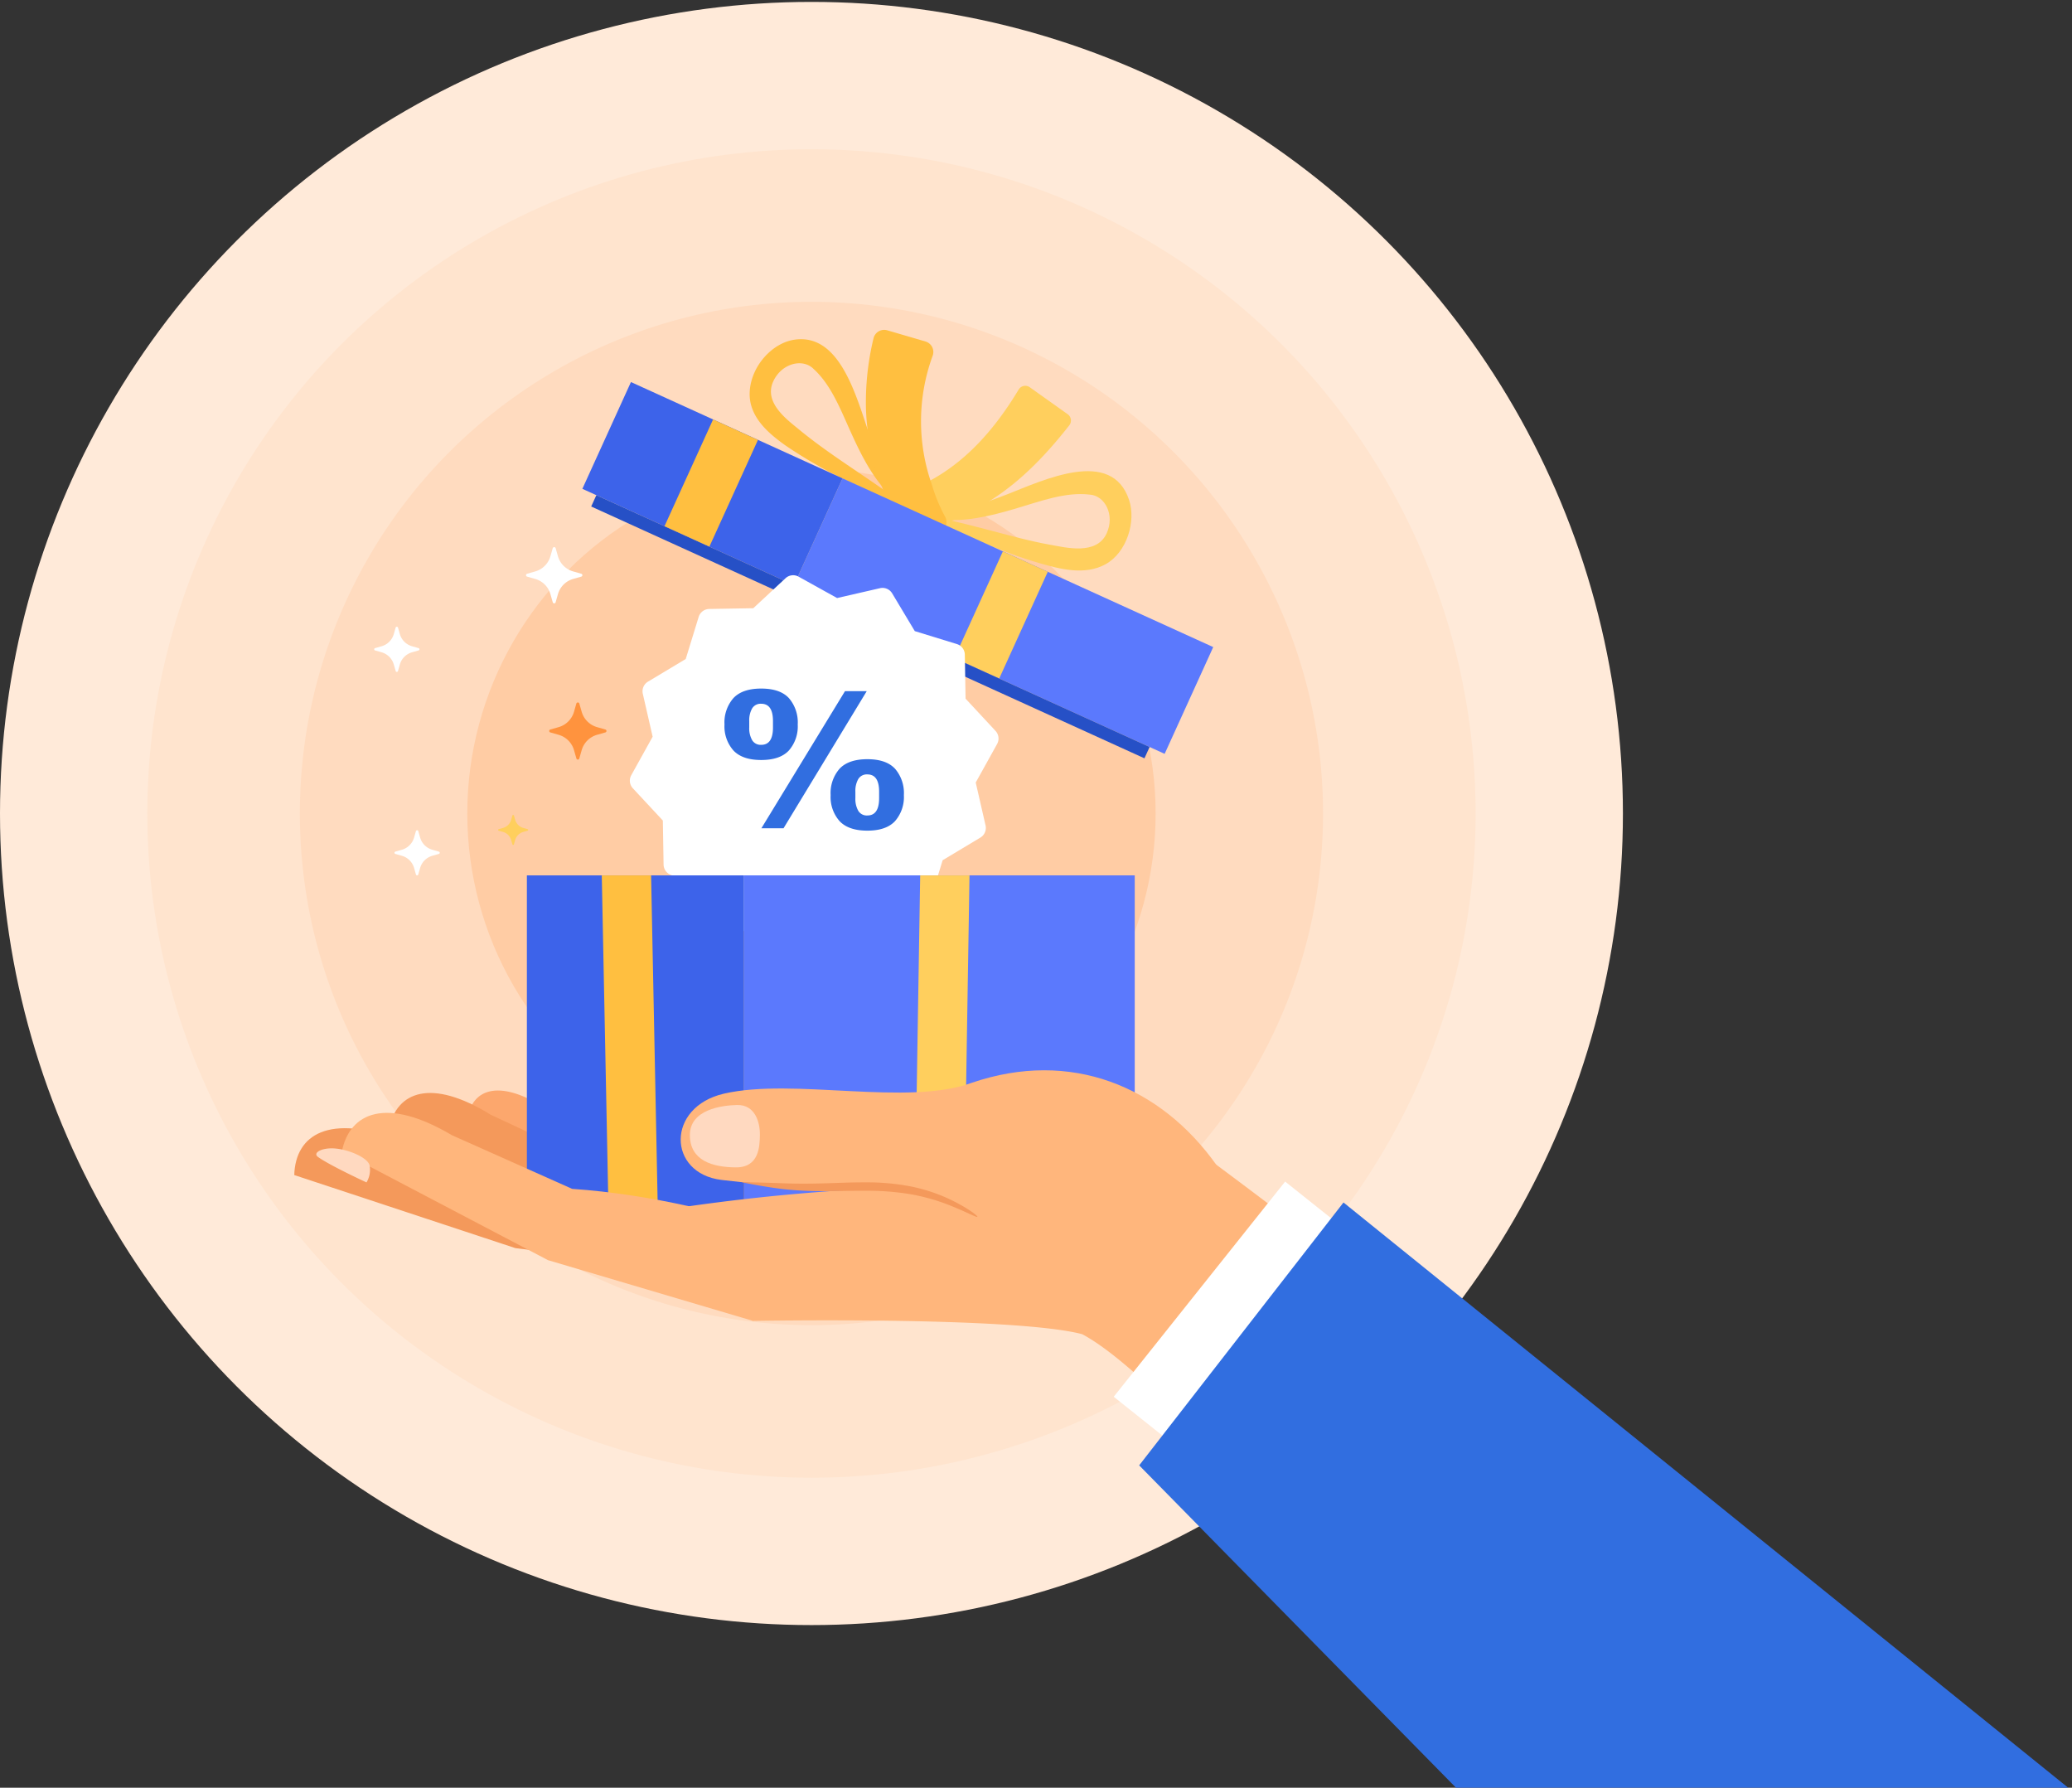 <svg xmlns="http://www.w3.org/2000/svg" xmlns:xlink="http://www.w3.org/1999/xlink" width="466" height="402" viewBox="0 0 466 402">
  <rect x="0" y="0" width="466" height="402" fill="#333333" stroke="none"/>
  <defs>
    <clipPath id="clip-path">
      <rect id="Rectangle_6085" data-name="Rectangle 6085" width="466" height="402" transform="translate(929 9679)" fill="#fff"/>
    </clipPath>
  </defs>
  <g id="Mask_Group_13" data-name="Mask Group 13" transform="translate(-929 -9679)" clip-path="url(#clip-path)">
    <g id="Group_26173" data-name="Group 26173">
      <circle id="Ellipse_1939" data-name="Ellipse 1939" cx="182.5" cy="182.5" r="182.5" transform="translate(929 9679.429)" fill="#ffead9"/>
      <circle id="Ellipse_1938" data-name="Ellipse 1938" cx="149.369" cy="149.369" r="149.369" transform="translate(962.133 9712.56)" fill="#ffe4ce"/>
      <circle id="Ellipse_1937" data-name="Ellipse 1937" cx="115.06" cy="115.06" r="115.06" transform="translate(996.44 9746.868)" fill="#ffdbbf"/>
      <circle id="Ellipse_1936" data-name="Ellipse 1936" cx="77.404" cy="77.404" r="77.404" transform="translate(1034.097 9784.524)" fill="#ffcca4"/>
      <g id="Group_23665" data-name="Group 23665" transform="translate(338 20510.953)">
        <g id="Group_23598" data-name="Group 23598" transform="translate(721.977 -10757.777)">
          <path id="Path_38651" data-name="Path 38651" d="M1754.446,1884.081a1.744,1.744,0,0,0,2.052,1.766,50.959,50.959,0,0,0,7.761-1.682,55.3,55.3,0,0,0,11.888-5.884c6.707-4.322,12.274-10.174,17.378-16.674a1.744,1.744,0,0,0-.368-2.494l-8.522-6.061a1.742,1.742,0,0,0-2.5.509c-5.312,8.843-11.9,16.369-20.626,20.853-1.14.585-2.285,1.135-3.456,1.6a14.115,14.115,0,0,0-2.833.98c-.805.578-.6.583-.632,1.86Q1754.517,1881.468,1754.446,1884.081Z" transform="translate(-1684.01 -1840.146)" fill="#ffcf5d"/>
          <path id="Path_38652" data-name="Path 38652" d="M1762.606,1885.642c8.17,3.735,16.36,7.64,25.036,10.137,4.395,1.265,10.1,2.826,14.813.193,4.732-2.641,6.866-9.586,5.25-14.436-3.936-11.812-19.221-4.456-27.556-1.208-5.034,1.962-10.2,3.766-15.361,3.878-.6.013-4.984-.524-5.1-.2-.3.845,4.3,1.707,4.926,1.8,5.66.868,11.6-.57,17.352-2.255,5.563-1.631,11.362-3.883,16.917-3.21,3.368.239,5.677,4.534,3.783,8.7-2.268,4.987-9.171,3.2-12.6,2.595-5.323-.938-10.492-2.472-15.7-3.8-2.35-.6-4.7-1.2-7.063-1.752C1766.6,1885.92,1762.837,1884.6,1762.606,1885.642Z" transform="translate(-1684.746 -1843.293)" fill="#ffcf5d"/>
          <path id="Path_38653" data-name="Path 38653" d="M1750.661,1877.506c-7.636-5.816-15.967-10.613-23.389-16.743-2.6-2.144-7.89-5.968-5.725-10.719,1.9-4.166,6.659-5.239,9.045-2.863,3.583,3.229,5.665,8.081,7.709,12.679,2.282,5.132,4.692,10.32,8.26,14.384a19.664,19.664,0,0,0,5.4,4.41c.39.209,1.315,1.008,1.612.487s-1.07-1.213-1.428-1.538c-3.727-3.377-6.129-8.175-8.056-13.12-3.3-8.474-6.564-25.446-17.73-23.849-4.994.715-9.72,5.855-10.089,11.592s4.314,9.515,7.925,12.117a103.054,103.054,0,0,0,15.634,8.774q3.242,1.566,6.521,3.055C1746.9,1876.42,1750.374,1878.581,1750.661,1877.506Z" transform="translate(-1678.63 -1838.428)" fill="#ffbf40"/>
          <path id="Path_38654" data-name="Path 38654" d="M1764.132,1882.971a2.448,2.448,0,0,0,.3-2.981,36.706,36.706,0,0,1-2.9-7.063,42.817,42.817,0,0,1,.19-29.093,2.458,2.458,0,0,0-1.637-3.134l-8.6-2.516a2.463,2.463,0,0,0-3.1,1.839,61.425,61.425,0,0,0-1.693,15.748,53.464,53.464,0,0,0,4.682,20.188,51.919,51.919,0,0,0,4.573,8.057c.64.913,2.492,4.188,3.479,3.931.9-.234,2.763-2.928,3.465-3.672Q1763.518,1883.624,1764.132,1882.971Z" transform="translate(-1682.914 -1838.084)" fill="#ffbf40"/>
          <rect id="Rectangle_5048" data-name="Rectangle 5048" width="91.599" height="26.376" transform="translate(130.955 95.34) rotate(-155.53)" fill="#5b79fd"/>
          <rect id="Rectangle_5049" data-name="Rectangle 5049" width="11.093" height="26.376" transform="translate(93.748 78.408) rotate(-155.53)" fill="#ffcf5d"/>
          <rect id="Rectangle_5050" data-name="Rectangle 5050" width="52.28" height="26.376" transform="translate(10.925 11.737) rotate(24.47)" fill="#3d63ea"/>
          <rect id="Rectangle_5051" data-name="Rectangle 5051" width="136.706" height="2.797" transform="translate(126.412 96.346) rotate(-155.53)" fill="#2650c6"/>
          <rect id="Rectangle_5052" data-name="Rectangle 5052" width="11.093" height="26.376" transform="translate(29.397 20.143) rotate(24.47)" fill="#ffbf40"/>
        </g>
        <path id="sparkle" d="M1666.778,1907.056l-1.818-.52a4.97,4.97,0,0,1-3.436-3.436l-.52-1.818a.347.347,0,0,0-.642,0l-.52,1.818a4.97,4.97,0,0,1-3.436,3.436l-1.818.52a.334.334,0,0,0,0,.642l1.818.52a4.97,4.97,0,0,1,3.436,3.436l.52,1.818a.333.333,0,0,0,.642,0l.52-1.818a4.97,4.97,0,0,1,3.436-3.436l1.818-.52a.333.333,0,0,0,0-.642Z" transform="translate(-945.044 -12609.989)" fill="#fff"/>
        <path id="sparkle-2" data-name="sparkle" d="M1645.109,1934.043l-1.461-.418a3.99,3.99,0,0,1-2.759-2.759l-.417-1.46a.278.278,0,0,0-.515,0l-.417,1.46a3.991,3.991,0,0,1-2.76,2.759l-1.46.418a.268.268,0,0,0,0,.516l1.46.417a3.993,3.993,0,0,1,2.76,2.76l.417,1.46a.268.268,0,0,0,.515,0l.417-1.46a3.991,3.991,0,0,1,2.759-2.76l1.461-.417a.268.268,0,0,0,0-.516Z" transform="translate(-959.968 -12620.252)" fill="#fff"/>
        <path id="sparkle-3" data-name="sparkle" d="M1645.109,1934.043l-1.461-.418a3.99,3.99,0,0,1-2.759-2.759l-.417-1.46a.278.278,0,0,0-.515,0l-.417,1.46a3.991,3.991,0,0,1-2.76,2.759l-1.46.418a.268.268,0,0,0,0,.516l1.46.417a3.993,3.993,0,0,1,2.76,2.76l.417,1.46a.268.268,0,0,0,.515,0l.417-1.46a3.991,3.991,0,0,1,2.759-2.76l1.461-.417a.268.268,0,0,0,0-.516Z" transform="translate(-955.406 -12574.494)" fill="#fff"/>
        <path id="sparkle-4" data-name="sparkle" d="M1662.545,1970.569l-.971-.278a2.653,2.653,0,0,1-1.834-1.834l-.278-.971a.185.185,0,0,0-.342,0l-.277.971a2.653,2.653,0,0,1-1.834,1.834l-.971.278a.178.178,0,0,0-.123.22.181.181,0,0,0,.123.123l.971.277a2.656,2.656,0,0,1,1.834,1.834l.277.971a.178.178,0,0,0,.22.123.176.176,0,0,0,.122-.123l.278-.971a2.656,2.656,0,0,1,1.834-1.834l.971-.277a.178.178,0,0,0,0-.343Z" transform="translate(-952.88 -12616.069)" fill="#ffcf5d"/>
        <path id="sparkle-5" data-name="sparkle" d="M1685.856,1948.582l-1.848-.529a5.049,5.049,0,0,1-3.492-3.492l-.529-1.848a.353.353,0,0,0-.652,0l-.528,1.848a5.05,5.05,0,0,1-3.492,3.492l-1.848.529a.339.339,0,0,0,0,.652l1.848.528a5.05,5.05,0,0,1,3.492,3.492l.528,1.848a.339.339,0,0,0,.652,0l.529-1.848a5.049,5.049,0,0,1,3.492-3.492l1.848-.528a.339.339,0,0,0,0-.652Z" transform="translate(-958.702 -12616.49)" fill="#ff933e"/>
        <g id="Group_23601" data-name="Group 23601" transform="translate(732.654 -10702.599)">
          <path id="Path_38655" data-name="Path 38655" d="M1773.838,1960.074l4.808-8.659a2.529,2.529,0,0,0-.357-2.948l-6.736-7.25-.167-9.905a2.527,2.527,0,0,0-1.786-2.37l-9.469-2.914-5.086-8.49a2.53,2.53,0,0,0-2.728-1.163l-9.66,2.217-8.659-4.808a2.517,2.517,0,0,0-2.942.357l-7.251,6.742-9.905.167a2.529,2.529,0,0,0-2.369,1.781l-2.913,9.468-8.491,5.092a2.527,2.527,0,0,0-1.163,2.728l2.213,9.655-4.809,8.659a2.518,2.518,0,0,0,.359,2.943l6.742,7.246.167,9.905a2.525,2.525,0,0,0,1.781,2.374l9.468,2.913,5.092,8.486a2.515,2.515,0,0,0,2.733,1.163l9.649-2.208,8.659,4.809a2.557,2.557,0,0,0,.872.292,2.517,2.517,0,0,0,2.077-.654l7.245-6.737,9.9-.167a2.529,2.529,0,0,0,2.375-1.786l2.913-9.468,8.486-5.088a2.522,2.522,0,0,0,1.162-2.728Z" transform="translate(-1696.048 -1913.466)" fill="#fff"/>
          <g id="Group_23600" data-name="Group 23600" transform="translate(21.288 25.483)">
            <g id="Group_23599" data-name="Group 23599">
              <path id="Path_38656" data-name="Path 38656" d="M1732.432,1941.828a8.361,8.361,0,0,1,2,5.945,8.227,8.227,0,0,1-2,5.856q-2,2.132-6.215,2.131t-6.237-2.131a8.168,8.168,0,0,1-2.02-5.856,8.3,8.3,0,0,1,2.02-5.945q2.019-2.131,6.237-2.131T1732.432,1941.828Zm-8.256,2.333a5.39,5.39,0,0,0-.651,2.849v1.436a5.385,5.385,0,0,0,.651,2.849,2.221,2.221,0,0,0,2.041,1.054q2.647,0,2.647-3.9v-1.436q0-3.9-2.647-3.9A2.224,2.224,0,0,0,1724.177,1944.162Zm2.086,26.945,18.8-30.827h4.891l-18.711,30.827Zm30.042-13.394a8.36,8.36,0,0,1,2,5.946,8.226,8.226,0,0,1-2,5.856q-2,2.132-6.215,2.132t-6.238-2.132a8.172,8.172,0,0,1-2.019-5.856,8.3,8.3,0,0,1,2.019-5.946q2.019-2.13,6.238-2.132T1756.3,1957.713Zm-8.257,2.333a5.391,5.391,0,0,0-.651,2.849v1.436a5.387,5.387,0,0,0,.651,2.85,2.224,2.224,0,0,0,2.042,1.054q2.646,0,2.647-3.9V1962.9q0-3.9-2.647-3.9A2.226,2.226,0,0,0,1748.048,1960.046Z" transform="translate(-1717.961 -1939.697)" fill="#316ee0"/>
            </g>
          </g>
        </g>
        <path id="Path_38657" data-name="Path 38657" d="M1703.827,2068.409l-33.052-9.908-28.274-15.53c1.182-5.931,6.7-8.259,16.449-2.437l17.931,8.072,31.289,3.6Z" transform="translate(-946.267 -12623.899)" fill="#fca76d"/>
        <path id="Path_38658" data-name="Path 38658" d="M1706.093,2082.142l-42.077-13.319-42.141-23.134c1.76-8.172,9.437-11.273,22.784-3.02l24.611,11.534,42.274,8.778Z" transform="translate(-943.362 -12623.989)" fill="#f4995b"/>
        <path id="Path_38659" data-name="Path 38659" d="M1707.413,2073l-43.8-5.443-45.646-15.083a10.6,10.6,0,0,1,1.784-5.925c29.112,9.74,46.37,5.676,46.37,5.676l40.458,0Z" transform="translate(-942.812 -12625.22)" fill="#f4995b"/>
        <path id="Path_38660" data-name="Path 38660" d="M1694.513,2079.932l-47.727-5.93-49.741-16.436c.265-9.1,7.878-13.95,23.815-7.753l28.658,7.481c26.511,2.251,55.751,2.484,86.749,1.418Z" transform="translate(-939.865 -12625.288)" fill="#f4995b"/>
        <rect id="Rectangle_5053" data-name="Rectangle 5053" width="87.88" height="76.42" transform="translate(846.206 -10558.686) rotate(-180)" fill="#5b79fd"/>
        <rect id="Rectangle_5054" data-name="Rectangle 5054" width="48.826" height="76.42" transform="translate(709.499 -10635.105)" fill="#3d63ea"/>
        <path id="Path_38661" data-name="Path 38661" d="M1760.692,1980.865h11.093l-1.233,76.42h-11.093Z" transform="translate(-962.739 -12615.97)" fill="#ffcf5d"/>
        <path id="Path_38662" data-name="Path 38662" d="M1688.636,1980.865h-11.093l1.531,76.42h11.094Z" transform="translate(-951.202 -12615.97)" fill="#ffbf40"/>
        <path id="Path_38663" data-name="Path 38663" d="M1803.788,2047.308c19.518,13.939,56.561,42.79,56.561,42.79L1825.6,2132.25s-27.1-31.529-41.084-38.869c-15.551-4.049-74-2.975-74-2.975l-40.392-21.322a456.581,456.581,0,0,1,66.83-8.413Z" transform="translate(-950.158 -12625.327)" fill="#ffb67c"/>
        <path id="Path_38664" data-name="Path 38664" d="M1701.981,2089.8l-46.114-13.659-46.383-24.351c1.751-8.939,10.054-12.473,24.763-3.751l27.048,12.067c17.453,1.191,36.552,5.736,48.5,10.608Z" transform="translate(-941.617 -12624.723)" fill="#ffb67c"/>
        <path id="Path_38665" data-name="Path 38665" d="M1603.193,2054.24c-1.279-.921.875-2.158,3.877-1.9,3.271.284,7.484,2.176,7.741,3.874a5.428,5.428,0,0,1-.707,3.752S1605.865,2056.164,1603.193,2054.24Z" transform="translate(-940.678 -12626.032)" fill="#ffd9c0"/>
        <rect id="Rectangle_5055" data-name="Rectangle 5055" width="20.889" height="61.869" transform="translate(857.818 -10504.847) rotate(-141.454)" fill="#fff"/>
        <path id="Path_38666" data-name="Path 38666" d="M1864.379,2066.471l-45.949,59.116,193.528,196.88,81.265-71.212Z" transform="translate(-971.224 -12628.026)" fill="#316ee0"/>
        <path id="Path_38667" data-name="Path 38667" d="M1761.947,2066.859c-9.282-4.144-11.2-7.879-23.954-8.6s-18.481-.228-30.634-1.73-12.458-16.4.584-19.405c15.671-3.611,41.377,2.914,55.807-2.464,22.078-7.515,42.361.661,55.093,18.719C1809.779,2076.064,1782.859,2076.2,1761.947,2066.859Z" transform="translate(-954.112 -12623.154)" fill="#ffb67c"/>
        <path id="Path_38668" data-name="Path 38668" d="M1700.606,2047.749c.032,5.738,5.1,7.2,10.324,7.239s5.391-4.651,5.422-7.35-1.021-6.782-5.159-6.678C1707.849,2041.044,1700.573,2041.946,1700.606,2047.749Z" transform="translate(-954.45 -12624.434)" fill="#ffd9c0"/>
        <path id="Path_38669" data-name="Path 38669" d="M1714.04,2061.145s5.075,1.078,9.794,1.607a78.347,78.347,0,0,0,8.289.424c3.115.021,6.522-.1,10.071-.089a59.205,59.205,0,0,1,9.928.779,45.125,45.125,0,0,1,7.9,2.146c4.409,1.668,7.008,3.189,7.135,2.92.1-.182-2.3-2.128-6.732-4.17a38.59,38.59,0,0,0-8.065-2.611,51.6,51.6,0,0,0-10.193-.953c-3.608-.014-7.009.163-10.094.238s-5.854.072-8.183-.016C1719.233,2061.238,1714.04,2061.145,1714.04,2061.145Z" transform="translate(-956.342 -12627.277)" fill="#f4995b"/>
      </g>
    </g>
  </g>
</svg>
